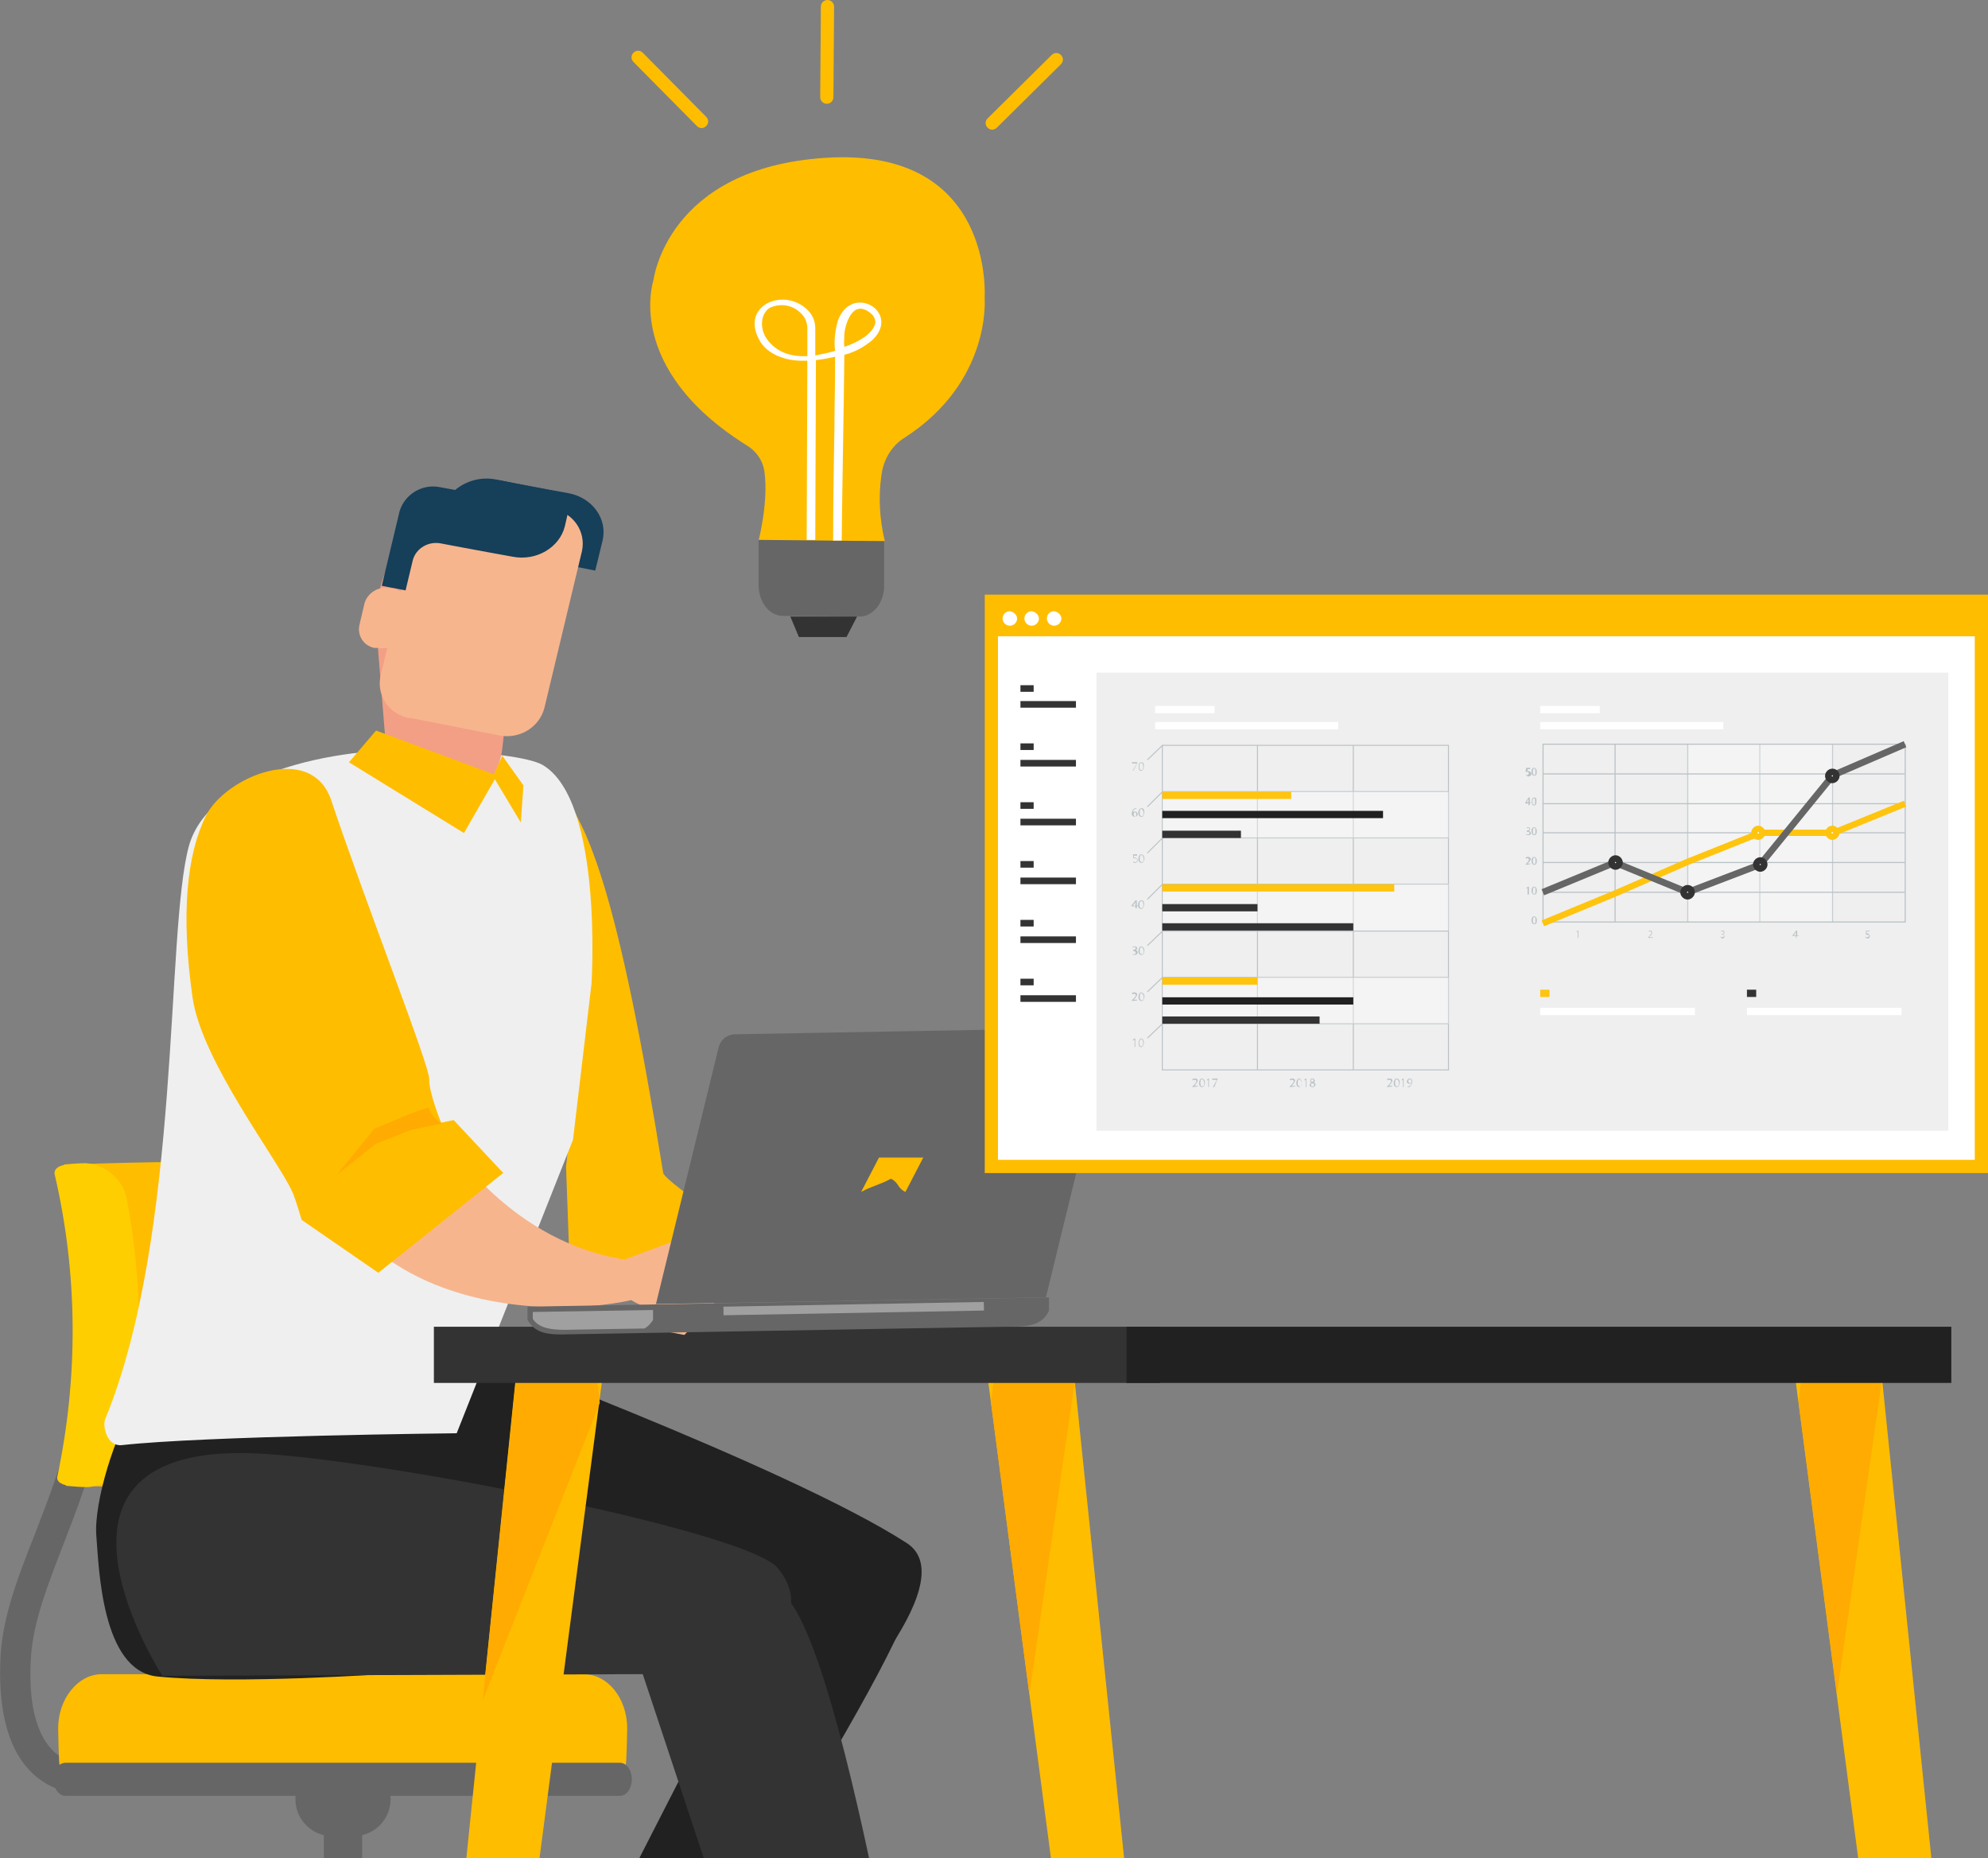 <?xml version="1.0" encoding="utf-8"?>
<!-- Generator: Adobe Illustrator 25.3.1, SVG Export Plug-In . SVG Version: 6.00 Build 0)  -->
<svg version="1.1" id="Layer_1" xmlns="http://www.w3.org/2000/svg" xmlns:xlink="http://www.w3.org/1999/xlink" x="0px" y="0px"
	 viewBox="0 0 300.8 281.1" style="enable-background:new 0 0 300.8 281.1;" xml:space="preserve">
<rect x="0" y="0" width="300.8" height="281.1" fill="#808080" stroke="none"/>
<style type="text/css">
	.st0{fill:#FFBD00;}
	.st1{fill:#666666;}
	.st2{fill:#212121;}
	.st3{fill:#333333;}
	.st4{fill:#FFCE00;}
	.st5{fill:#163F59;}
	.st6{fill:#EFEFEF;}
	.st7{fill:#FFAB01;}
	.st8{fill:#C4D1E1;}
	.st9{fill:#F7B58E;}
	.st10{fill:#A0A0A0;}
	.st11{fill:#F39F85;}
	.st12{fill:#FFFFFF;stroke:#FFBD00;stroke-width:2;stroke-miterlimit:10;}
	.st13{fill:#FFFFFF;}
	.st14{fill:#FFC40E;}
	.st15{fill:none;stroke:#BAC2C6;stroke-width:0.151;stroke-miterlimit:10;}
	.st16{fill:#BAC2C6;}
	.st17{opacity:0.34;fill:#FFFFFF;enable-background:new    ;}
	.st18{fill:none;stroke:#BAC2C6;stroke-width:0.165;stroke-miterlimit:10;}
	.st19{fill:none;stroke:#FFC40E;stroke-width:0.951;stroke-miterlimit:10;}
	.st20{fill:none;stroke:#666666;stroke-miterlimit:10;}
	.st21{fill:#FFFFFF;stroke:#333333;stroke-miterlimit:10;}
	.st22{fill:#FFFFFF;stroke:#FFC40E;stroke-width:0.951;stroke-miterlimit:10;}
</style>
<g id="Group_1563" transform="translate(-225.657 -965.987)">
	<g id="Group_1308" transform="translate(225.657 1038.402)">
		<g id="Group_908" transform="translate(83.146 45.514)">
			<path id="Path_1332" class="st0" d="M0,0c5.7,5.2,10.4,17.2,17.2,59.5c0.2,1.4,16.5,12.1,16.5,12.1L3.2,77.9L2.5,58.5
				c0,0,1.6-11,1.4-43.2C3.9,10,2.5,4.7,0,0z"/>
		</g>
		<g id="Group_914" transform="translate(0 103.348)">
			<g id="Group_909" transform="translate(0 16.845)">
				<path id="Path_1333" class="st1" d="M13.3,78.9c-2.9,0-5.8-1-8-2.9c-4-3.5-5.7-9.7-5.2-18.4c0.4-5.9,2.7-11.9,5.2-18.2
					c4.1-10.6,8.8-22.7,6.4-38.7L16.2,0c2.6,17.2-2.5,30.4-6.6,41c-2.4,6.2-4.5,11.6-4.9,16.8C4.2,65,5.5,70,8.3,72.5
					c1.7,1.4,3.9,2,6.1,1.7l0.9,4.5C14.6,78.9,13.9,78.9,13.3,78.9z"/>
			</g>
			<g id="Group_912" transform="translate(11.215 111.98)">
				<g id="Group_910" transform="translate(3.861 20.381)">
					<path id="Path_1334" class="st2" d="M33.6,0L38,6.8L0.3,18.9c0,0-2.5-2.4,6.7-7.3C17.8,6,33.6,0,33.6,0z"/>
					<path id="Path_1335" class="st2" d="M40.3,0l-4.5,6.8l37.7,12.1c0,0,2.5-2.4-6.7-7.3C56,6,40.3,0,40.3,0z"/>
				</g>
				<rect id="Rectangle_661" x="36.8" y="0" class="st2" width="7.9" height="28.1"/>
				<g id="Group_911" transform="translate(8.185 21.824)">
					<path id="Path_1336" class="st3" d="M28.7,0l3.8,6.5L0.3,18.1c0,0-2.2-2.3,5.8-6.9C13.4,7.1,21,3.3,28.7,0z"/>
					<path id="Path_1337" class="st3" d="M36.4,0l-3.8,6.5l32.3,11.5c0,0,2.2-2.3-5.8-6.9C51.7,7.1,44.2,3.3,36.4,0z"/>
				</g>
				<path id="Path_1338" class="st2" d="M12.1,42.5c0,1.5-1.2,2.7-2.7,2.7c-1.5,0-2.7-1.2-2.7-2.7c0-1.5,1.2-2.7,2.7-2.7
					c0,0,0,0,0,0C10.9,39.8,12.1,41,12.1,42.5C12.1,42.5,12.1,42.5,12.1,42.5z"/>
				<path id="Path_1339" class="st2" d="M74.7,42.5c0,1.5-1.2,2.7-2.7,2.7c-1.5,0-2.7-1.2-2.7-2.7c0-1.5,1.2-2.7,2.7-2.7
					C73.5,39.7,74.7,41,74.7,42.5C74.7,42.5,74.7,42.5,74.7,42.5z"/>
				<path id="Path_1340" class="st2" d="M5.5,42.5c0,1.5-1.2,2.7-2.7,2.7S0,44,0,42.5c0-1.5,1.2-2.7,2.7-2.7
					C4.3,39.8,5.5,41,5.5,42.5C5.5,42.5,5.5,42.5,5.5,42.5z"/>
				<path id="Path_1341" class="st2" d="M81.3,42.5c0,1.5-1.2,2.7-2.7,2.7s-2.7-1.2-2.7-2.7c0-1.5,1.2-2.7,2.7-2.7
					C80.1,39.7,81.3,41,81.3,42.5C81.3,42.5,81.3,42.5,81.3,42.5z"/>
			</g>
			<rect id="Rectangle_662" x="49" y="101.7" class="st1" width="5.8" height="10.1"/>
			<path id="Path_1342" class="st1" d="M59.1,96.4c0,3.1-2.5,5.6-5.6,5.6h-3.2c-3.1,0-5.6-2.5-5.6-5.6l0,0c0-3.1,2.5-5.6,5.6-5.6
				c0,0,0,0,0,0h3.2C56.6,90.7,59.1,93.3,59.1,96.4C59.1,96.4,59.1,96.4,59.1,96.4z"/>
			<path id="Path_1343" class="st0" d="M94.7,91.2c0.1-0.7,0.2-4.8,0.2-5.5c0-4.5-2.9-8.2-6.6-8.2H15.4c-3.6,0-6.6,3.7-6.6,8.2
				c0,0.7,0.1,4.9,0.2,5.5H94.7z"/>
			<path id="Path_1344" class="st1" d="M8.1,93.4c0,1.4,0.8,2.5,1.8,2.5h83.9c1,0,1.8-1.1,1.8-2.5l0,0c0-1.4-0.8-2.5-1.8-2.5H9.9
				C8.9,90.9,8.1,92,8.1,93.4z"/>
			<g id="Group_913" transform="translate(8.276)">
				<path id="Path_1345" class="st0" d="M3.9,49c1.8,0.1,13.3,0.3,15.2,0.4c12.5,0.2,23.3-2.2,23.9-5.3c2.5-12.8,2.6-26,0.3-38.8
					C42.9,2.2,31.9-0.2,19.1,0c-2,0-13.7,0.2-15.5,0.4C7.5,16.3,7.6,33,3.9,49z"/>
				<path id="Path_1346" class="st4" d="M2.2,0.4C0.8,0.4-0.2,1,0,1.9c3.5,15,3.6,30.6,0.4,45.7C0.2,48.4,1.2,49,2.6,49l0,0
					c1.4,0,2.6-0.6,2.8-1.4C8.7,32.5,8.6,16.9,5.1,1.8C4.9,1,3.6,0.3,2.2,0.4L2.2,0.4z"/>
				<path id="Path_1347" class="st4" d="M1.7,49c1.1,0.1,2.2,0.2,3.3,0.2c3-0.2,5.5-2.4,6.1-5.4c2.3-12.6,2.2-25.6-0.2-38.2
					c-0.6-3-3.2-5.2-6.2-5.4c-1.1,0-2.2,0.1-3.3,0.2C5.2,16.4,5.3,33,1.7,49z"/>
			</g>
		</g>
		<g id="Group_915" transform="translate(78.881 161.045)">
			
				<rect id="Rectangle_663" x="2.9" y="68.6" transform="matrix(0.505 -0.863 0.863 0.505 -58.474 47.328)" class="st0" width="18.3" height="12"/>
			<path id="Path_1348" class="st2" d="M41.4,1.6L3.8,75.1l12.9,5.5c0,0,45.7-69.4,42.6-74.8S43.3-1.7,41.4,1.6z"/>
			<path id="Path_1349" class="st2" d="M0,84.4l7.6,4.4l1.4-2.3l1.9,4.2L30,102c0,0,1.5-3.3-11.1-11.3c-3.2-2.1-2.9-7.9-2.9-7.9
				s-0.8-2.4-5.3-0.4C9.6,82.8,3.7,77,3.7,77S0.3,81.3,0,84.4z"/>
		</g>
		<g id="Group_917" transform="translate(14.475 107.696)">
			<path id="Path_1350" class="st2" d="M19.3,0c0,0-7.8,24-12.8,31.3c-3.6,5.2-6.8,16-6.4,20.9s0.8,20.4,9.2,21.3
				c12,1.2,34.9-0.4,34.9-0.4S57.4,38.9,57,34.5s-3.2-9.7-3.8-11.9S56.6,12,56.6,12L19.3,0z"/>
			<g id="Group_916" transform="translate(45.348 22.63)">
				<path id="Path_1351" class="st2" d="M0,25.9l64.3,33.5c0,0,22.3-22.7,13.1-28.7C59.5,19.1,7.8,0,7.8,0L0,25.9z"/>
			</g>
			<path id="Path_1352" class="st0" d="M111.5,141.6l0.9,17.3l13.6-0.4l-3.5-19.7L111.5,141.6z"/>
			<path id="Path_1353" class="st3" d="M10.1,73.4l85-0.3c0,0,15.6-6.9,8.1-16c-4.8-5.8-63.7-17.2-80.7-17.4
				C-12,39.3,10.1,73.4,10.1,73.4z"/>
			<path id="Path_1354" class="st3" d="M82.2,71.4l27.6,83.2l15.8-6.9c0,0-13.1-84.9-22.6-87.2S81.6,68.7,82.2,71.4z"/>
			<path id="Path_1355" class="st2" d="M112.5,160.9l9.2,0.3l0.1-2.8l3.9,2.9l23.2,0.7c0,0-0.3-3.8-15.9-4.9c-4-0.3-6.6-5.8-6.6-5.8
				s-1.9-1.9-5.1,2.2c-0.8,1.1-9.2-1.3-9.2-1.3S111.2,157.9,112.5,160.9z"/>
			
				<rect id="Rectangle_664" x="11.7" y="20.5" transform="matrix(0.999 -4.198025e-02 4.198025e-02 0.999 -1.018 0.549)" class="st5" width="1.8" height="8"/>
		</g>
		<path id="Path_1356" class="st6" d="M67.3,41.1c-15.8-1-35.5,3.2-38.7,14.4c-3.6,13-1.1,58.6-12.7,86.8c-0.4,1.1,0.3,4.1,2.5,3.9
			c12.5-1.4,50.7-1.8,50.7-1.8L86.7,100l2.8-23.6c0,0,1.8-27.7-7.4-33.1C80,42.1,73.3,41.4,67.3,41.1z"/>
		<g id="Group_918" transform="translate(63.35 128.287)">
			<path id="Path_1357" class="st0" d="M227,150.5h9.1l-15-145.7h-13.2L227,150.5z"/>
			<path id="Path_1358" class="st7" d="M208.8,11.5l5.8,44.1L221.4,8l-0.3-3.3h-11.6L208.8,11.5z"/>
			<path id="Path_1359" class="st0" d="M104.9,150.5h9.1L98.9,4.7H85.7L104.9,150.5z"/>
			<path id="Path_1360" class="st7" d="M86.6,11.5l5.8,44.1L99.3,8l-0.3-3.3H87.4L86.6,11.5z"/>
			<path id="Path_1361" class="st0" d="M9.1,150.5H0L15,4.7h13.2L9.1,150.5z"/>
			<path id="Path_1362" class="st7" d="M27.4,11.5l-17.7,45l5-48.4L15,4.7h11.6L27.4,11.5z"/>
			<rect id="Rectangle_665" x="2.3" y="0" class="st3" width="109.9" height="8.5"/>
			<rect id="Rectangle_666" x="107.1" y="0" class="st2" width="124.8" height="8.5"/>
		</g>
		<path id="Path_1363" class="st8" d="M110.6,108.9c3.1,0.1,6.2,0.9,8.9,2.5c3.1,1.9,6,6.1,3.1,8.3c-2.3,1.7-4.7,3.1-7.3,4.4
			C115.4,124,104.5,124.3,110.6,108.9z"/>
		<g id="Group_920" transform="translate(28.243 43.924)">
			<g id="Group_919" transform="translate(0)">
				<path id="Path_1364" class="st9" d="M39.4,56.1c0,0,9.6,15.8,27.6,18.2c3.1,0.4,5.4,3.1,4.1,4.3c-1.7,1.4-4.2,2-8.6,2.5
					c-9.1,1-21.9-0.1-31.5-6.6c-14.3-9.6-19-14.2-18.5-19.9S39.4,56.1,39.4,56.1z"/>
				<path id="Path_1365" class="st0" d="M2.9,7.1C0,13-0.9,22,0.9,34.6C2.3,44.3,13.9,59.2,16,64c0.4,0.8,1.4,4.2,1.4,4.2L29,76.2
					l18.9-15.1l-7.5-8l-1.9,0.4c0,0-1.9-4.7-1.8-6.6S27.2,20.6,21.9,4.8C18.9-4.3,5.8,1.2,2.9,7.1z"/>
				<path id="Path_1366" class="st7" d="M28.4,54.4l5.8-2.4l2.4-0.8c0.3,1,1,1.8,2,2.4l-4.7,1l-5.3,2.1l-5.9,4.7L28.4,54.4z"/>
			</g>
			<path id="Path_1367" class="st9" d="M65.7,74.4l10.2-3.8c0,0,3.5,3.3,3.1,4.2s0.9,6.3,0.9,6.3l-4.6,4.5l-4.3-0.8
				c0,0-0.5-1.6,0.9-1.9s-1.1-1-1.9-1.3S62.6,79.2,65.7,74.4z"/>
		</g>
		<g id="Group_923" transform="translate(79.813 83.052)">
			<path id="Path_1368" class="st1" d="M0,44.2C0,44.2,0,44.2,0,44.2l0-2l78.9-1.4l0,1.9c0,0,0,0,0,0.1l-0.2,0.4c-1,1.7-2.8,2-4.9,2
				L5.2,46.4c-2.1,0-3.9-0.2-5-1.9L0,44.2z"/>
			<path id="Path_1369" class="st10" d="M19,44.2C19,44.2,19,44.2,19,44.2l-0.2,0.3c-0.3,0.4-0.7,0.8-1.1,1l-12,0.2
				c-2,0-3.8-0.2-4.8-1.5L0.8,44c0,0,0,0,0-0.1V43L19,42.7L19,44.2z"/>
			<g id="Group_921" transform="translate(29.653 41.442)">
				
					<rect id="Rectangle_667" x="0" y="0.4" transform="matrix(1 -1.811556e-02 1.811556e-02 1 -1.540018e-02 0.357)" class="st10" width="39.4" height="1.3"/>
			</g>
			<g id="Group_922" transform="translate(19.438)">
				<path id="Path_1370" class="st1" d="M0,41.8L9.5,2.9c0.3-1.1,1.2-1.8,2.3-1.9l55.3-1c0.8-0.1,1.4,0.5,1.5,1.3
					c0,0.2,0,0.4-0.1,0.6L59,40.8L0,41.8z"/>
				<g id="Group_1014" transform="translate(31.045 19.646)">
					<path id="Path_1054" class="st0" d="M2.7,0h6.7L6.7,5.2c-0.1,0-0.1-0.1-0.2-0.1c-1-0.6-0.8-1.2-1.8-1.8c-0.1-0.1-0.3-0.1-0.4,0
						c-1,0.6-3.1,1.2-4.1,1.8C0.1,5.1,0.1,5.2,0,5.2L2.7,0z"/>
				</g>
			</g>
		</g>
		<path id="Path_1372" class="st11" d="M76,40.8c-0.4,3.7-2.8,7-5.3,7.1c-2.4,0-4.8,0-7.1-0.1c-2.5-0.2-4.8-3.5-5.2-7.2
			c-0.5-6.2-1-12.3-1.5-18.5c-0.3-3.7,1.5-11.1,5.3-13.3C65.6,7,69.7,7,73.1,9c3.8,2.2,5.4,9.7,5,13.4C77.4,28.5,76.7,34.7,76,40.8z
			"/>
		<path id="Path_1373" class="st0" d="M75.2,44.9l-5,8.7L52.8,42.9l4.1-4.8L75.2,44.9z"/>
		<path id="Path_1374" class="st0" d="M76,41.9L74.6,45l4.2,7l0.4-5.6L76,41.9z"/>
		<g id="Group_924" transform="translate(54.466 0.001)">
			<path id="Path_1375" class="st5" d="M19.8,4.7l1.1-4.5l2,0.4l5.4,1l3.3,0.6c3.6,0.7,5.9,3.9,5.1,7.2l-1.1,4.5l-2-0.4l-5.4-1
				L25,11.8C21.4,11.2,19.1,7.9,19.8,4.7z"/>
			<path id="Path_1376" class="st9" d="M3.1,29.9c-0.6,2.9,1.3,5.7,4.3,6.3c0.1,0,0.2,0,0.3,0l13.2,2.6c3.1,0.7,6.2-1.1,7-4.1
				l5.7-23.8c0.6-2.9-1.3-5.7-4.3-6.3c-0.1,0-0.2,0-0.3,0L15.8,2c-3.1-0.7-6.1,1.1-7,4.1L3.1,29.9z"/>
			<path id="Path_1377" class="st5" d="M20.5,0.1c-2.2-0.4-4.4,0.2-6.1,1.6l-2.2-0.4C9.5,0.7,6.8,2.3,6,4.9L3.3,16.2l3.6,0.7L8,12.3
				c0.5-1.8,2.4-2.9,4.3-2.5l2.1,0.4l5.4,1l3.3,0.6c3.6,0.7,7.1-1.4,7.9-4.6l1.1-4.8L20.5,0.1z"/>
			<path id="Path_1378" class="st9" d="M7.3,20c0.3-1.6-0.7-3.1-2.3-3.4c-0.1,0-0.1,0-0.2,0l-0.3,0c-1.6-0.4-3.3,0.6-3.8,2.2
				l-0.8,3.4c-0.3,1.6,0.7,3.1,2.3,3.4c0.1,0,0.1,0,0.2,0l0.3,0C4,25.8,5.2,25.4,6,24.5"/>
		</g>
	</g>
	<g id="Group_1207" transform="translate(375.657 1056.941)">
		<g id="Group_867">
			<rect id="Rectangle_623" x="0" y="0" class="st12" width="149.8" height="85.5"/>
			<rect id="Rectangle_624" x="0" y="0" class="st0" width="149.8" height="5.3"/>
			<path id="Path_1279" class="st13" d="M3.9,2.6c0,0.6-0.5,1.1-1.1,1.1c-0.6,0-1.1-0.5-1.1-1.1c0,0,0,0,0,0c0-0.6,0.5-1.1,1.1-1.1
				c0,0,0,0,0,0C3.4,1.6,3.9,2.1,3.9,2.6z"/>
			<path id="Path_1280" class="st13" d="M7.2,2.6c0,0.6-0.5,1.1-1.1,1.1c-0.6,0-1.1-0.5-1.1-1.1c0-0.6,0.5-1.1,1.1-1.1c0,0,0,0,0,0
				C6.7,1.6,7.2,2.1,7.2,2.6C7.2,2.6,7.2,2.6,7.2,2.6z"/>
			<path id="Path_1281" class="st13" d="M10.6,2.6c0,0.6-0.5,1.1-1.1,1.1c-0.6,0-1.1-0.5-1.1-1.1c0-0.6,0.5-1.1,1.1-1.1c0,0,0,0,0,0
				C10.1,1.6,10.6,2.1,10.6,2.6C10.6,2.6,10.6,2.6,10.6,2.6z"/>
		</g>
		<rect id="Rectangle_625" x="15.9" y="10.8" class="st6" width="128.9" height="69.3"/>
		<g id="Group_868" transform="translate(24.781 18.269)">
			<rect id="Rectangle_626" x="0" y="0" class="st13" width="27.7" height="1.1"/>
		</g>
		<g id="Group_869" transform="translate(24.781 15.837)">
			<rect id="Rectangle_627" x="0" y="0" class="st13" width="9" height="1.1"/>
		</g>
		<g id="Group_870" transform="translate(83.051 18.269)">
			<rect id="Rectangle_628" x="0" y="0" class="st13" width="27.7" height="1.1"/>
		</g>
		<g id="Group_871" transform="translate(83.051 58.761)">
			<rect id="Rectangle_629" x="0" y="0" class="st14" width="1.4" height="1.1"/>
		</g>
		<g id="Group_872" transform="translate(83.051 61.505)">
			<rect id="Rectangle_630" x="0" y="0" class="st13" width="23.4" height="1.1"/>
		</g>
		<g id="Group_873" transform="translate(114.327 58.761)">
			<rect id="Rectangle_631" x="0" y="0" class="st3" width="1.4" height="1.1"/>
		</g>
		<g id="Group_874" transform="translate(114.327 61.505)">
			<rect id="Rectangle_632" x="0" y="0" class="st13" width="23.4" height="1.1"/>
		</g>
		<g id="Group_875" transform="translate(83.051 15.837)">
			<rect id="Rectangle_633" x="0" y="0" class="st13" width="9" height="1.1"/>
		</g>
		<g id="Group_890" transform="translate(21.201 21.795)">
			<g id="Group_889" transform="translate(0)">
				<g id="Group_887">
					<g id="Group_876" transform="translate(4.664)">
						<rect id="Rectangle_634" x="0" y="0" class="st15" width="43.3" height="49.1"/>
						<line id="Line_114" class="st15" x1="0" y1="42.1" x2="43.3" y2="42.1"/>
						<line id="Line_115" class="st15" x1="0" y1="35.1" x2="43.3" y2="35.1"/>
						<line id="Line_116" class="st15" x1="0" y1="28.1" x2="43.3" y2="28.1"/>
						<line id="Line_117" class="st15" x1="0" y1="21" x2="43.3" y2="21"/>
						<line id="Line_118" class="st15" x1="0" y1="14" x2="43.3" y2="14"/>
						<line id="Line_119" class="st15" x1="0" y1="7" x2="43.3" y2="7"/>
						<line id="Line_120" class="st15" x1="28.9" y1="0" x2="28.9" y2="49.1"/>
						<line id="Line_121" class="st15" x1="14.4" y1="0" x2="14.4" y2="49.1"/>
					</g>
					<line id="Line_122" class="st15" x1="4.7" y1="0" x2="2.4" y2="2.2"/>
					<line id="Line_123" class="st15" x1="4.7" y1="7" x2="2.4" y2="9.3"/>
					<line id="Line_124" class="st15" x1="4.7" y1="14" x2="2.4" y2="16.3"/>
					<line id="Line_125" class="st15" x1="4.7" y1="21" x2="2.4" y2="23.3"/>
					<line id="Line_126" class="st15" x1="4.7" y1="28.1" x2="2.4" y2="30.3"/>
					<line id="Line_127" class="st15" x1="4.7" y1="35.1" x2="2.4" y2="37.3"/>
					<line id="Line_128" class="st15" x1="4.7" y1="42.1" x2="2.4" y2="44.3"/>
					<g id="Group_877" transform="translate(0.174 44.343)">
						<path id="Path_1282" class="st16" d="M0.3,0.2L0.3,0.2L0,0.3l0-0.1L0.3,0h0.1v1.3H0.3L0.3,0.2z"/>
						<path id="Path_1283" class="st16" d="M1.7,0.6c0,0.4-0.2,0.7-0.4,0.7C1,1.3,0.9,1.1,0.9,0.7S1.1,0,1.3,0S1.7,0.2,1.7,0.6z
							 M1,0.7C1,1,1.1,1.2,1.3,1.2c0.2,0,0.3-0.2,0.3-0.5S1.5,0.1,1.3,0.1C1.2,0.1,1,0.3,1,0.7L1,0.7z"/>
					</g>
					<g id="Group_878" transform="translate(0.059 37.378)">
						<path id="Path_1284" class="st16" d="M0,1.3V1.2l0.1-0.1c0.3-0.3,0.5-0.5,0.5-0.7c0-0.1-0.1-0.2-0.2-0.2c0,0,0,0,0,0
							c-0.1,0-0.2,0-0.3,0.1L0,0.1C0.1,0,0.3,0,0.4,0c0.2,0,0.4,0.1,0.4,0.3c0,0,0,0,0,0c0,0.2-0.2,0.4-0.4,0.7L0.2,1.1l0,0h0.6v0.1
							L0,1.3z"/>
						<path id="Path_1285" class="st16" d="M1.9,0.6c0,0.4-0.2,0.7-0.4,0.7C1.2,1.3,1,1.1,1,0.7S1.2,0,1.4,0S1.9,0.2,1.9,0.6z
							 M1.2,0.7c0,0.3,0.1,0.5,0.3,0.5c0.2,0,0.3-0.2,0.3-0.5S1.6,0.1,1.4,0.1C1.3,0.1,1.2,0.3,1.2,0.7L1.2,0.7z"/>
					</g>
					<g id="Group_879" transform="translate(0.053 30.413)">
						<path id="Path_1286" class="st16" d="M0,1.1c0.1,0.1,0.2,0.1,0.3,0.1c0.2,0,0.3-0.1,0.3-0.2c0-0.2-0.2-0.3-0.3-0.3H0.2V0.5
							h0.1c0.1,0,0.3-0.1,0.3-0.2c0-0.1-0.1-0.2-0.2-0.2c-0.1,0-0.2,0-0.3,0.1l0-0.1C0.1,0,0.3,0,0.4,0c0.3,0,0.4,0.1,0.4,0.3
							c0,0.1-0.1,0.3-0.2,0.3l0,0c0.2,0,0.3,0.2,0.3,0.3c0,0.2-0.2,0.4-0.5,0.4c-0.1,0-0.2,0-0.3-0.1L0,1.1z"/>
						<path id="Path_1287" class="st16" d="M1.9,0.6c0,0.4-0.2,0.7-0.4,0.7C1.2,1.3,1,1.1,1,0.7S1.2,0,1.4,0S1.9,0.2,1.9,0.6z
							 M1.2,0.7c0,0.3,0.1,0.5,0.3,0.5c0.2,0,0.3-0.2,0.3-0.5S1.6,0.1,1.4,0.1C1.3,0.1,1.2,0.3,1.2,0.7L1.2,0.7z"/>
					</g>
					<g id="Group_880" transform="translate(0 23.448)">
						<path id="Path_1288" class="st16" d="M0.6,1.3V0.9H0V0.8L0.6,0h0.2v0.8h0.2v0.1H0.8v0.3H0.6z M0.6,0.8V0.4c0-0.1,0-0.1,0-0.2
							h0c0,0.1-0.1,0.1-0.1,0.2L0.2,0.8l0,0L0.6,0.8z"/>
						<path id="Path_1289" class="st16" d="M1.9,0.6c0,0.4-0.2,0.7-0.4,0.7C1.2,1.3,1,1.1,1,0.7S1.2,0,1.5,0S1.9,0.2,1.9,0.6z
							 M1.2,0.7c0,0.3,0.1,0.5,0.3,0.5c0.2,0,0.3-0.2,0.3-0.5S1.7,0.1,1.5,0.1C1.3,0.1,1.2,0.3,1.2,0.7L1.2,0.7z"/>
					</g>
					<g id="Group_881" transform="translate(0.053 16.482)">
						<path id="Path_1290" class="st16" d="M0.8,0.2H0.3l0,0.3c0,0,0.1,0,0.1,0c0.1,0,0.2,0,0.3,0.1c0.1,0.1,0.2,0.2,0.2,0.3
							c0,0.2-0.2,0.4-0.4,0.4c0,0,0,0,0,0c-0.1,0-0.2,0-0.3-0.1l0-0.1c0.1,0,0.2,0.1,0.3,0.1c0.2,0,0.3-0.1,0.3-0.3c0,0,0,0,0,0
							c0-0.2-0.1-0.3-0.4-0.3c-0.1,0-0.1,0-0.2,0L0.2,0h0.6L0.8,0.2z"/>
						<path id="Path_1291" class="st16" d="M1.9,0.6c0,0.4-0.2,0.7-0.4,0.7C1.2,1.3,1,1.1,1,0.7S1.2,0,1.4,0S1.9,0.2,1.9,0.6z
							 M1.2,0.7c0,0.3,0.1,0.5,0.3,0.5c0.2,0,0.3-0.2,0.3-0.5S1.6,0.1,1.4,0.1C1.3,0.1,1.2,0.3,1.2,0.7L1.2,0.7z"/>
					</g>
					<g id="Group_882" transform="translate(0.037 9.517)">
						<path id="Path_1292" class="st16" d="M0.7,0.1c0,0-0.1,0-0.1,0c-0.2,0-0.4,0.2-0.4,0.5h0c0.1-0.1,0.2-0.1,0.3-0.1
							c0.2,0,0.4,0.2,0.4,0.4c0,0,0,0,0,0c0,0.2-0.2,0.4-0.4,0.4c0,0,0,0,0,0C0.2,1.3,0,1.1,0,0.8c0-0.2,0.1-0.4,0.2-0.6
							C0.3,0.1,0.5,0,0.6,0c0,0,0.1,0,0.1,0L0.7,0.1z M0.7,0.9c0-0.1-0.1-0.3-0.2-0.3c0,0,0,0,0,0c-0.1,0-0.2,0.1-0.2,0.2
							c0,0,0,0,0,0.1c0,0.2,0.1,0.4,0.3,0.4C0.6,1.2,0.7,1.1,0.7,0.9L0.7,0.9z"/>
						<path id="Path_1293" class="st16" d="M1.9,0.6c0,0.4-0.2,0.7-0.4,0.7C1.2,1.3,1,1.1,1,0.7S1.2,0,1.5,0S1.9,0.2,1.9,0.6z
							 M1.2,0.7c0,0.3,0.1,0.5,0.3,0.5c0.2,0,0.3-0.2,0.3-0.5S1.6,0.1,1.4,0.1C1.3,0.1,1.2,0.3,1.2,0.7L1.2,0.7z"/>
					</g>
					<g id="Group_883" transform="translate(0.083 2.553)">
						<path id="Path_1294" class="st16" d="M0.8,0v0.1L0.2,1.3H0.1l0.6-1.1l0,0H0V0L0.8,0z"/>
						<path id="Path_1295" class="st16" d="M1.8,0.6c0,0.4-0.2,0.7-0.4,0.7C1.1,1.3,1,1.1,1,0.7S1.1,0,1.4,0S1.8,0.2,1.8,0.6z
							 M1.1,0.7c0,0.3,0.1,0.5,0.3,0.5c0.2,0,0.3-0.2,0.3-0.5S1.6,0.1,1.4,0.1C1.2,0.1,1.1,0.3,1.1,0.7L1.1,0.7z"/>
					</g>
					<g id="Group_884" transform="translate(9.223 50.401)">
						<path id="Path_1296" class="st16" d="M0,1.3V1.2l0.1-0.1c0.3-0.3,0.5-0.5,0.5-0.7c0-0.1-0.1-0.2-0.2-0.2c0,0,0,0-0.1,0
							c-0.1,0-0.2,0-0.3,0.1L0,0.1C0.1,0,0.3,0,0.4,0c0.2,0,0.4,0.1,0.4,0.3c0,0,0,0,0,0c0,0.2-0.2,0.4-0.4,0.7L0.2,1.1l0,0h0.6v0.1
							L0,1.3z"/>
						<path id="Path_1297" class="st16" d="M1.9,0.6c0,0.4-0.2,0.7-0.4,0.7C1.2,1.3,1,1.1,1,0.7S1.2,0,1.4,0S1.9,0.2,1.9,0.6z
							 M1.2,0.7c0,0.3,0.1,0.5,0.3,0.5c0.2,0,0.3-0.2,0.3-0.5S1.6,0.1,1.4,0.1C1.3,0.1,1.2,0.3,1.2,0.7z"/>
						<path id="Path_1298" class="st16" d="M2.4,0.2L2.4,0.2L2.2,0.3l0-0.1L2.4,0h0.1v1.3H2.4L2.4,0.2z"/>
						<path id="Path_1299" class="st16" d="M3.8,0v0.1L3.3,1.3H3.1l0.6-1.1l0,0H3V0L3.8,0z"/>
					</g>
					<g id="Group_885" transform="translate(23.952 50.401)">
						<path id="Path_1300" class="st16" d="M0,1.3V1.2l0.1-0.1c0.3-0.3,0.5-0.5,0.5-0.7c0-0.1-0.1-0.2-0.2-0.2c0,0,0,0-0.1,0
							c-0.1,0-0.2,0-0.3,0.1L0,0.1C0.1,0,0.3,0,0.4,0c0.2,0,0.4,0.1,0.4,0.3c0,0,0,0,0,0c0,0.2-0.2,0.4-0.4,0.7L0.2,1.1l0,0h0.6v0.1
							L0,1.3z"/>
						<path id="Path_1301" class="st16" d="M1.8,0.6c0,0.4-0.2,0.7-0.4,0.7C1.2,1.3,1,1.1,1,0.7S1.2,0,1.4,0S1.8,0.2,1.8,0.6z
							 M1.2,0.7c0,0.3,0.1,0.5,0.3,0.5c0.2,0,0.3-0.2,0.3-0.5S1.6,0.1,1.4,0.1C1.3,0.1,1.2,0.3,1.2,0.7L1.2,0.7z"/>
						<path id="Path_1302" class="st16" d="M2.4,0.2L2.4,0.2L2.2,0.3l0-0.1L2.4,0h0.1v1.3H2.4L2.4,0.2z"/>
						<path id="Path_1303" class="st16" d="M3,1c0-0.2,0.1-0.3,0.3-0.3v0c-0.1,0-0.2-0.2-0.2-0.3C3.1,0.1,3.2,0,3.4,0c0,0,0,0,0,0
							c0.2,0,0.3,0.1,0.4,0.3c0,0,0,0,0,0c0,0.1-0.1,0.3-0.2,0.3v0c0.1,0,0.3,0.2,0.3,0.3c0,0.2-0.2,0.4-0.4,0.4c0,0,0,0,0,0
							C3.2,1.3,3,1.2,3,1z M3.7,1c0-0.2-0.1-0.2-0.3-0.3c-0.1,0-0.2,0.1-0.2,0.3c0,0.1,0.1,0.2,0.2,0.2c0,0,0,0,0,0
							C3.6,1.2,3.7,1.1,3.7,1C3.7,1,3.7,1,3.7,1L3.7,1z M3.2,0.3c0,0.1,0.1,0.2,0.2,0.2c0.1,0,0.2-0.1,0.2-0.2
							c0-0.1-0.1-0.2-0.2-0.2c0,0,0,0,0,0C3.3,0.1,3.2,0.2,3.2,0.3C3.2,0.3,3.2,0.3,3.2,0.3L3.2,0.3z"/>
					</g>
					<g id="Group_886" transform="translate(38.681 50.401)">
						<path id="Path_1304" class="st16" d="M0,1.3V1.2l0.1-0.1c0.3-0.3,0.5-0.5,0.5-0.7c0-0.1-0.1-0.2-0.2-0.2c0,0,0,0-0.1,0
							c-0.1,0-0.2,0-0.3,0.1L0,0.1C0.1,0,0.3,0,0.4,0c0.2,0,0.4,0.1,0.4,0.3c0,0,0,0,0,0c0,0.2-0.2,0.4-0.4,0.7L0.2,1.1l0,0h0.6v0.1
							L0,1.3z"/>
						<path id="Path_1305" class="st16" d="M1.9,0.6c0,0.4-0.2,0.7-0.4,0.7C1.2,1.3,1,1.1,1,0.7S1.2,0,1.4,0C1.7,0,1.9,0.2,1.9,0.6z
							 M1.2,0.7c0,0.3,0.1,0.5,0.3,0.5c0.2,0,0.3-0.2,0.3-0.5S1.6,0.1,1.4,0.1C1.3,0.1,1.2,0.3,1.2,0.7z"/>
						<path id="Path_1306" class="st16" d="M2.4,0.2L2.4,0.2L2.2,0.3l0-0.1L2.4,0h0.1v1.3H2.4L2.4,0.2z"/>
						<path id="Path_1307" class="st16" d="M3.1,1.2c0,0,0.1,0,0.1,0c0.1,0,0.2-0.1,0.3-0.1C3.6,1,3.7,0.8,3.7,0.7h0
							C3.6,0.8,3.5,0.8,3.4,0.8C3.2,0.8,3,0.7,3,0.5c0,0,0,0,0,0C3,0.2,3.2,0,3.4,0c0,0,0,0,0,0c0.3,0,0.4,0.2,0.4,0.5
							c0,0.2-0.1,0.4-0.2,0.6C3.5,1.2,3.4,1.3,3.3,1.3c-0.1,0-0.1,0-0.2,0L3.1,1.2z M3.2,0.4c0,0.1,0.1,0.3,0.2,0.3c0,0,0,0,0,0
							c0.1,0,0.2,0,0.3-0.1c0,0,0,0,0-0.1c0-0.2-0.1-0.4-0.3-0.4C3.3,0.1,3.2,0.3,3.2,0.4L3.2,0.4z"/>
					</g>
					<rect id="Rectangle_635" x="4.7" y="7" class="st17" width="43.3" height="7"/>
					<rect id="Rectangle_636" x="4.7" y="21" class="st17" width="43.3" height="7"/>
					<rect id="Rectangle_637" x="4.7" y="35.1" class="st17" width="43.3" height="7"/>
				</g>
				<g id="Group_888" transform="translate(4.664 7.015)">
					<rect id="Rectangle_638" x="0" y="0" class="st14" width="19.5" height="1.1"/>
					<rect id="Rectangle_639" x="0" y="2.9" class="st2" width="33.4" height="1.1"/>
					<rect id="Rectangle_640" x="0" y="5.9" class="st3" width="11.9" height="1.1"/>
					<rect id="Rectangle_641" x="0" y="14" class="st14" width="35.1" height="1.1"/>
					<rect id="Rectangle_642" x="0" y="17" class="st3" width="14.4" height="1.1"/>
					<rect id="Rectangle_643" x="0" y="19.9" class="st3" width="28.9" height="1.1"/>
					<rect id="Rectangle_644" x="0" y="28.1" class="st14" width="14.4" height="1.1"/>
					<rect id="Rectangle_645" x="0" y="31.1" class="st2" width="28.9" height="1.1"/>
					<rect id="Rectangle_646" x="0" y="34" class="st3" width="23.8" height="1.1"/>
				</g>
			</g>
		</g>
		<g id="Group_906" transform="translate(80.774 21.623)">
			<g id="Group_905" transform="translate(0)">
				<line id="Line_129" class="st18" x1="46.5" y1="0" x2="46.5" y2="26.9"/>
				<line id="Line_130" class="st18" x1="35.5" y1="0" x2="35.5" y2="26.9"/>
				<line id="Line_131" class="st18" x1="24.6" y1="0" x2="24.6" y2="26.9"/>
				<line id="Line_132" class="st18" x1="13.6" y1="0" x2="13.6" y2="26.9"/>
				<g id="Group_903">
					<rect id="Rectangle_647" x="24.6" y="0" class="st17" width="21.9" height="26.9"/>
					<g id="Group_902">
						<rect id="Rectangle_648" x="2.7" y="0" class="st18" width="54.8" height="26.9"/>
						<line id="Line_133" class="st18" x1="57.4" y1="22.4" x2="2.7" y2="22.4"/>
						<line id="Line_134" class="st18" x1="2.7" y1="17.9" x2="57.4" y2="17.9"/>
						<line id="Line_135" class="st18" x1="2.7" y1="13.4" x2="57.4" y2="13.4"/>
						<line id="Line_136" class="st18" x1="2.7" y1="9" x2="57.4" y2="9"/>
						<line id="Line_137" class="st18" x1="2.7" y1="4.5" x2="57.4" y2="4.5"/>
						<g id="Group_891" transform="translate(0.957 26.038)">
							<path id="Path_1308" class="st16" d="M0.8,0.6c0,0.4-0.1,0.6-0.4,0.6C0.2,1.2,0,1,0,0.6S0.2,0,0.4,0S0.8,0.2,0.8,0.6z
								 M0.2,0.6c0,0.3,0.1,0.5,0.2,0.5c0.2,0,0.2-0.2,0.2-0.5S0.6,0.1,0.4,0.1C0.3,0.1,0.2,0.3,0.2,0.6z"/>
						</g>
						<g id="Group_892" transform="translate(0.159 21.545)">
							<path id="Path_1309" class="st16" d="M0.2,0.2L0.2,0.2L0,0.3l0-0.1L0.3,0h0.1v1.2H0.2L0.2,0.2z"/>
							<path id="Path_1310" class="st16" d="M1.6,0.6c0,0.4-0.1,0.6-0.4,0.6C1,1.2,0.8,1,0.8,0.6S1,0,1.2,0S1.6,0.2,1.6,0.6z M1,0.6
								C1,0.9,1,1.1,1.2,1.1c0.2,0,0.2-0.2,0.2-0.5S1.4,0.1,1.2,0.1C1.1,0.1,1,0.3,1,0.6z"/>
						</g>
						<g id="Group_893" transform="translate(0.054 17.052)">
							<path id="Path_1311" class="st16" d="M0,1.2L0,1.2L0.1,1c0.3-0.3,0.4-0.4,0.4-0.6c0-0.1-0.1-0.2-0.2-0.2c0,0,0,0,0,0
								c-0.1,0-0.2,0-0.2,0.1L0,0.1C0.1,0,0.2,0,0.4,0c0.2,0,0.3,0.1,0.4,0.3c0,0,0,0,0,0c0,0.2-0.2,0.4-0.4,0.6L0.2,1l0,0h0.5v0.1
								L0,1.2z"/>
							<path id="Path_1312" class="st16" d="M1.7,0.6c0,0.4-0.1,0.6-0.4,0.6C1.1,1.2,0.9,1,0.9,0.6S1.1,0,1.3,0S1.7,0.2,1.7,0.6z
								 M1.1,0.6c0,0.3,0.1,0.5,0.2,0.5c0.2,0,0.2-0.2,0.2-0.5S1.5,0.1,1.3,0.1C1.2,0.1,1.1,0.3,1.1,0.6z"/>
						</g>
						<g id="Group_894" transform="translate(0.048 12.559)">
							<path id="Path_1313" class="st16" d="M0,1c0.1,0,0.2,0.1,0.3,0.1c0.2,0,0.3-0.1,0.3-0.2c0-0.2-0.1-0.2-0.3-0.2H0.2V0.5h0.1
								c0.1,0,0.3-0.1,0.3-0.2c0-0.1-0.1-0.2-0.2-0.2c-0.1,0-0.2,0-0.2,0.1l0-0.1C0.1,0,0.2,0,0.4,0c0.2,0,0.3,0.1,0.3,0.3
								c0,0.1-0.1,0.2-0.2,0.3l0,0c0.1,0,0.3,0.1,0.3,0.3c0,0.2-0.1,0.3-0.4,0.3c-0.1,0-0.2,0-0.3-0.1L0,1z"/>
							<path id="Path_1314" class="st16" d="M1.7,0.6c0,0.4-0.1,0.6-0.4,0.6C1.1,1.2,0.9,1,0.9,0.6S1.1,0,1.3,0S1.7,0.2,1.7,0.6z
								 M1.1,0.6c0,0.3,0.1,0.5,0.2,0.5c0.2,0,0.2-0.2,0.2-0.5S1.5,0.1,1.3,0.1C1.2,0.1,1.1,0.3,1.1,0.6z"/>
						</g>
						<g id="Group_895" transform="translate(0 8.067)">
							<path id="Path_1315" class="st16" d="M0.5,1.2V0.9H0V0.8L0.5,0h0.2v0.7h0.2v0.1H0.7v0.3L0.5,1.2z M0.5,0.7V0.4
								c0-0.1,0-0.1,0-0.2h0c0,0.1-0.1,0.1-0.1,0.2L0.2,0.7l0,0L0.5,0.7z"/>
							<path id="Path_1316" class="st16" d="M1.7,0.6c0,0.4-0.1,0.6-0.4,0.6C1.1,1.2,1,1,1,0.6S1.1,0,1.4,0S1.7,0.2,1.7,0.6z
								 M1.1,0.6c0,0.3,0.1,0.5,0.2,0.5c0.2,0,0.2-0.2,0.2-0.5S1.5,0.1,1.4,0.1C1.2,0.1,1.1,0.3,1.1,0.6z"/>
						</g>
						<g id="Group_896" transform="translate(0.048 3.573)">
							<path id="Path_1317" class="st16" d="M0.7,0.2H0.3l0,0.3c0,0,0.1,0,0.1,0c0.1,0,0.2,0,0.3,0.1c0.1,0.1,0.2,0.2,0.2,0.3
								c0,0.2-0.2,0.4-0.4,0.4c0,0,0,0,0,0c-0.1,0-0.2,0-0.3-0.1L0,1c0.1,0,0.2,0.1,0.2,0.1c0.1,0,0.3-0.1,0.3-0.2c0,0,0,0,0,0
								c0-0.2-0.1-0.3-0.3-0.3c-0.1,0-0.1,0-0.2,0L0.1,0h0.6L0.7,0.2z"/>
							<path id="Path_1318" class="st16" d="M1.7,0.6c0,0.4-0.1,0.6-0.4,0.6C1.1,1.2,0.9,1,0.9,0.6S1.1,0,1.3,0S1.7,0.2,1.7,0.6z
								 M1.1,0.6c0,0.3,0.1,0.5,0.2,0.5c0.2,0,0.2-0.2,0.2-0.5S1.5,0.1,1.3,0.1C1.2,0.1,1.1,0.3,1.1,0.6z"/>
						</g>
						<g id="Group_897" transform="translate(7.748 28.216)">
							<path id="Path_1319" class="st16" d="M0.2,0.1L0.2,0.1L0,0.2l0-0.1L0.2,0h0.1v1.1H0.2L0.2,0.1z"/>
						</g>
						<g id="Group_898" transform="translate(18.602 28.197)">
							<path id="Path_1320" class="st16" d="M0,1.1L0,1.1l0.1-0.2c0.3-0.3,0.4-0.4,0.4-0.6c0-0.1-0.1-0.2-0.2-0.2c0,0,0,0,0,0
								c-0.1,0-0.2,0-0.2,0.1l0-0.1C0.1,0,0.2,0,0.3,0c0.2,0,0.3,0.1,0.3,0.3c0,0,0,0,0,0c0,0.2-0.1,0.4-0.4,0.6L0.2,1l0,0h0.5v0.1
								H0z"/>
						</g>
						<g id="Group_899" transform="translate(29.549 28.197)">
							<path id="Path_1321" class="st16" d="M0,0.9C0.1,1,0.2,1,0.3,1c0.2,0,0.2-0.1,0.2-0.2c0-0.2-0.1-0.2-0.3-0.2H0.2V0.5h0.1
								c0.1,0,0.2-0.1,0.2-0.2c0-0.1-0.1-0.2-0.2-0.2c-0.1,0-0.2,0-0.2,0.1l0-0.1C0.1,0,0.2,0,0.3,0c0.2,0,0.3,0.1,0.3,0.3
								c0,0.1-0.1,0.2-0.2,0.3l0,0c0.1,0,0.2,0.1,0.2,0.3c0,0.2-0.1,0.3-0.4,0.3C0.2,1.1,0.1,1.1,0,1L0,0.9z"/>
						</g>
						<g id="Group_900" transform="translate(40.456 28.216)">
							<path id="Path_1322" class="st16" d="M0.5,1.1V0.8H0V0.7L0.5,0h0.2v0.7h0.2v0.1H0.6v0.3L0.5,1.1z M0.5,0.7V0.3
								c0-0.1,0-0.1,0-0.2l0,0c0,0.1-0.1,0.1-0.1,0.2L0.2,0.7l0,0L0.5,0.7z"/>
						</g>
						<g id="Group_901" transform="translate(51.454 28.216)">
							<path id="Path_1323" class="st16" d="M0.7,0.1H0.2l0,0.3c0,0,0.1,0,0.1,0c0.1,0,0.2,0,0.2,0.1c0.1,0.1,0.2,0.2,0.2,0.3
								c0,0.2-0.2,0.4-0.4,0.4c0,0,0,0,0,0C0.2,1.1,0.1,1.1,0,1l0-0.1C0.1,1,0.2,1,0.3,1c0.1,0,0.2-0.1,0.3-0.2c0,0,0,0,0,0
								c0-0.1-0.1-0.2-0.3-0.2c-0.1,0-0.1,0-0.2,0L0.1,0h0.5L0.7,0.1z"/>
						</g>
					</g>
				</g>
				<g id="Group_904" transform="translate(2.668)">
					<path id="Path_1324" class="st19" d="M0,27.1l10.9-4.5l11-4.8l11-4.4h11.1L54.8,9"/>
					<path id="Path_1325" class="st20" d="M0,22.4l10.9-4.5l11,4.5l11-4.2l11-13.5L54.8,0"/>
					<path id="Path_1326" class="st21" d="M44.4,4.8c0,0.3-0.3,0.6-0.6,0.6c-0.3,0-0.6-0.3-0.6-0.6c0-0.3,0.3-0.6,0.6-0.6
						S44.4,4.4,44.4,4.8L44.4,4.8z"/>
					<path id="Path_1327" class="st21" d="M33.5,18.2c0,0.3-0.3,0.6-0.6,0.6c-0.3,0-0.6-0.3-0.6-0.6c0-0.3,0.3-0.6,0.6-0.6
						S33.5,17.9,33.5,18.2L33.5,18.2z"/>
					<path id="Path_1328" class="st21" d="M22.5,22.4c0,0.3-0.3,0.6-0.6,0.6c-0.3,0-0.6-0.3-0.6-0.6c0-0.3,0.3-0.6,0.6-0.6
						S22.5,22,22.5,22.4L22.5,22.4z"/>
					<path id="Path_1329" class="st21" d="M11.6,17.9c0,0.3-0.3,0.6-0.6,0.6c-0.3,0-0.6-0.3-0.6-0.6c0-0.3,0.3-0.6,0.6-0.6
						S11.6,17.6,11.6,17.9L11.6,17.9z"/>
					<path id="Path_1330" class="st22" d="M33.2,13.4c0,0.3-0.3,0.6-0.6,0.6c-0.3,0-0.6-0.3-0.6-0.6c0-0.3,0.3-0.6,0.6-0.6
						S33.2,13.1,33.2,13.4L33.2,13.4z"/>
					<path id="Path_1331" class="st22" d="M44.4,13.4c0,0.3-0.3,0.6-0.6,0.6c-0.3,0-0.6-0.3-0.6-0.6c0-0.3,0.3-0.6,0.6-0.6
						S44.4,13.1,44.4,13.4L44.4,13.4z"/>
				</g>
			</g>
		</g>
		<rect id="Rectangle_649" x="4.4" y="12.7" class="st3" width="2" height="1"/>
		<rect id="Rectangle_650" x="4.4" y="15.1" class="st3" width="8.4" height="1"/>
		<rect id="Rectangle_651" x="4.4" y="21.5" class="st3" width="2" height="1"/>
		<rect id="Rectangle_652" x="4.4" y="24" class="st3" width="8.4" height="1"/>
		<rect id="Rectangle_653" x="4.4" y="30.4" class="st3" width="2" height="1"/>
		<rect id="Rectangle_654" x="4.4" y="32.9" class="st3" width="8.4" height="1"/>
		<rect id="Rectangle_655" x="4.4" y="39.3" class="st3" width="2" height="1"/>
		<rect id="Rectangle_656" x="4.4" y="41.8" class="st3" width="8.4" height="1"/>
		<rect id="Rectangle_657" x="4.4" y="48.2" class="st3" width="2" height="1"/>
		<rect id="Rectangle_658" x="4.4" y="50.7" class="st3" width="8.4" height="1"/>
		<rect id="Rectangle_659" x="4.4" y="57.1" class="st3" width="2" height="1"/>
		<rect id="Rectangle_660" x="4.4" y="59.6" class="st3" width="8.4" height="1"/>
	</g>
	<g id="Group_1213" transform="translate(226.383 827.545)">
		<g id="Group_992" transform="translate(97.656 162.211)">
			<path id="Path_1525" class="st0" d="M35.5,58.1L16.4,58c0,0,1.5-5.8,0.9-10.3c-0.2-1.7-1.2-3.2-2.7-4.1
				C-4.1,31.9,0.5,18.6,0.5,18.6s2-17,26.1-18.5c25.6-1.6,24,21.2,24,21.2s1.1,12.7-12.2,21.2c-1.9,1.2-3.1,3.3-3.4,5.5
				C34.5,51.4,34.7,54.8,35.5,58.1z"/>
			<path id="Path_1526" class="st1" d="M16.4,57.9l0,6.8c0,2.6,1.6,4.7,3.7,4.7l11.6,0.1c2,0,3.7-2.1,3.7-4.6l0-6.8L16.4,57.9z"/>
			<path id="Path_1527" class="st3" d="M21.2,69.5l1.3,3.1l7.2,0l1.6-3.1L21.2,69.5z"/>
			<g id="Group_991" transform="translate(15.775 21.504)">
				<path id="Path_1528" class="st13" d="M7.2,9.3c0.2,0,0.5,0,0.8,0L7.9,36.4l1.3,0L9.3,9.2c1-0.1,1.9-0.3,2.9-0.5c0,0.5,0,1,0,1.5
					c0,3-0.1,6-0.1,9c-0.1,5.8-0.2,11.5-0.2,17.3l1.3,0c0.1-9.4,0.3-18.7,0.4-28.1c1.6-0.4,3-1.2,4.2-2.2c4.5-4.2-3.1-8.8-5.2-2.9
					c-0.4,1.5-0.6,3-0.4,4.5c-1,0.3-2,0.5-3,0.7c0,0,0-2.5,0-4.1c0-0.9-0.3-1.8-0.9-2.5C4.9-2-2.2,0.7,0.7,6.1
					C1.9,8.4,4.8,9.3,7.2,9.3z M13.6,5.3c0-0.7,1-5.9,4.2-3c0.3,0.3,0.5,0.8,0.5,1.2c-0.3,1.8-2.9,3.1-4.7,3.7
					C13.5,6.6,13.6,6,13.6,5.3L13.6,5.3z M2.3,1.3C4,0.5,6,0.9,7.2,2.3c0.5,0.5,0.8,1.3,0.8,2.1l0,4.2C5.6,8.7,3.3,8.1,1.8,5.9
					C0.8,4.4,0.9,2.2,2.3,1.3L2.3,1.3z"/>
			</g>
		</g>
		<g id="Group_993" transform="translate(148.403 146.458)">
			<path id="Path_1529" class="st0" d="M0.3,11.3c-0.4-0.4-0.4-1,0-1.4c0,0,0,0,0,0L10,0.3c0.4-0.4,1-0.4,1.4,0s0.4,1,0,1.4
				c0,0,0,0,0,0l-9.7,9.6C1.3,11.7,0.7,11.7,0.3,11.3z"/>
		</g>
		<g id="Group_994" transform="translate(94.826 146.114)">
			<path id="Path_1530" class="st0" d="M11.3,11.4c0.4-0.4,0.4-1,0-1.4c0,0,0,0,0,0L1.7,0.3c-0.4-0.4-1-0.4-1.4,0s-0.4,1,0,1.4
				l9.6,9.7C10.3,11.8,10.9,11.8,11.3,11.4C11.3,11.4,11.3,11.4,11.3,11.4z"/>
		</g>
		<g id="Group_995" transform="translate(123.378 138.442)">
			<path id="Path_1531" class="st0" d="M1,15.7c-0.6,0-1-0.5-1-1v0L0.1,1c0-0.6,0.5-1,1-1c0.6,0,1,0.5,1,1L2,14.7
				C2,15.2,1.6,15.7,1,15.7C1,15.7,1,15.7,1,15.7z"/>
		</g>
	</g>
</g>
</svg>
